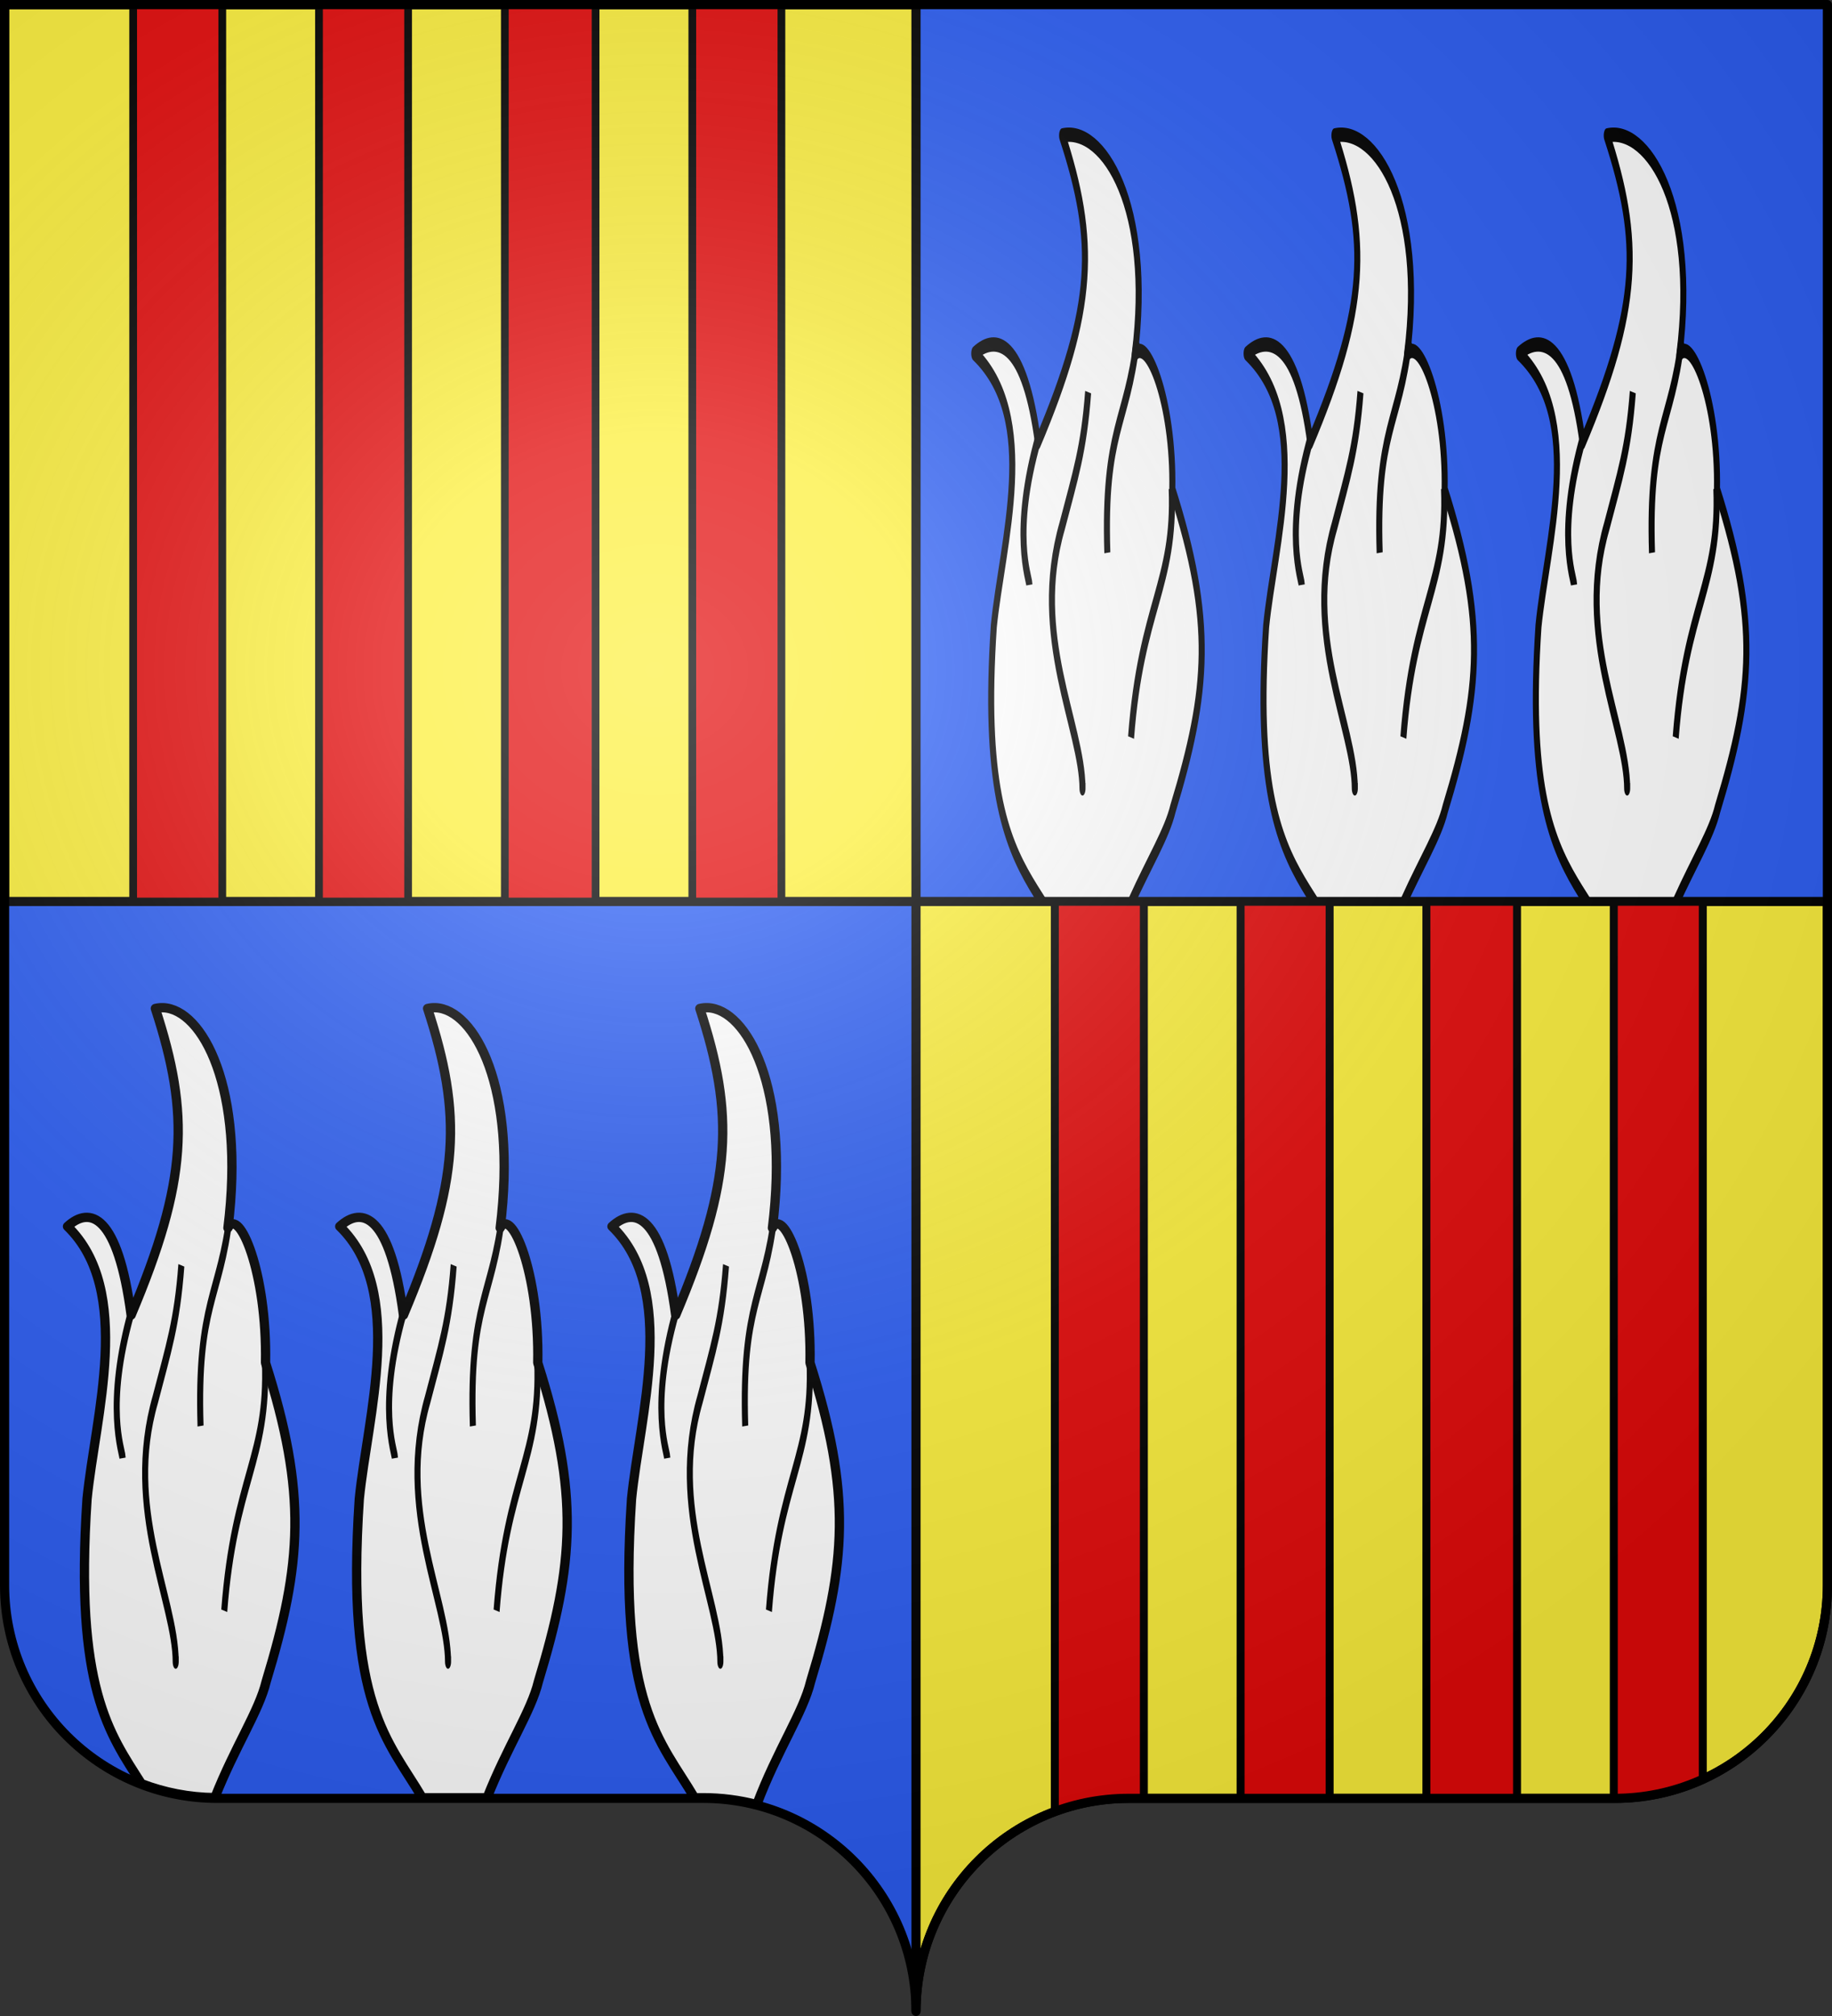 <?xml version="1.0" encoding="UTF-8" standalone="no"?>
<svg
   xmlns:dc="http://purl.org/dc/elements/1.1/"
   xmlns:cc="http://creativecommons.org/ns#"
   xmlns:rdf="http://www.w3.org/1999/02/22-rdf-syntax-ns#"
   xmlns:svg="http://www.w3.org/2000/svg"
   xmlns="http://www.w3.org/2000/svg"
   xmlns:xlink="http://www.w3.org/1999/xlink"
   xmlns:sodipodi="http://sodipodi.sourceforge.net/DTD/sodipodi-0.dtd"
   xmlns:inkscape="http://www.inkscape.org/namespaces/inkscape"
   height="660"
   width="600"
   version="1.0"
   id="svg2"
   sodipodi:version="0.32"
   inkscape:version="0.45+0.46pre0+devel"
   sodipodi:docname="Blason La Barthe de Thermes.svg"
   sodipodi:docbase="C:\Documents and Settings\Bruno Vallette\Mes documents\Perso\Wikipédia Blasons"
   inkscape:output_extension="org.inkscape.output.svg.inkscape">
  <rect width="100%" height="100%" fill="#333333" stroke="none"/>
  <sodipodi:namedview
     inkscape:window-height="544"
     inkscape:window-width="800"
     inkscape:pageshadow="2"
     inkscape:pageopacity="0.0"
     guidetolerance="10.0"
     gridtolerance="10.0"
     objecttolerance="10.0"
     borderopacity="1.0"
     bordercolor="#666666"
     pagecolor="#ffffff"
     id="base"
     showgrid="false"
     height="660px"
     inkscape:zoom="0.51818182"
     inkscape:cx="300"
     inkscape:cy="330"
     inkscape:window-x="-4"
     inkscape:window-y="-4"
     inkscape:current-layer="layer1">
    <inkscape:grid
       id="GridFromPre046Settings"
       type="xygrid"
       originx="0px"
       originy="0px"
       spacingx="1px"
       spacingy="1px"
       color="#0000ff"
       empcolor="#0000ff"
       opacity="0.2"
       empopacity="0.4"
       empspacing="5" />
  </sodipodi:namedview>
  <desc
     id="desc4">Flag of Canton of Valais (Wallis)</desc>
  <defs
     id="defs6">
    <inkscape:perspective
       sodipodi:type="inkscape:persp3d"
       inkscape:vp_x="-50 : 600 : 1"
       inkscape:vp_y="0 : 1000 : 0"
       inkscape:vp_z="700 : 600 : 1"
       inkscape:persp3d-origin="300 : 400 : 1"
       id="perspective2568" />
    <inkscape:perspective
       sodipodi:type="inkscape:persp3d"
       inkscape:vp_x="-50 : 600 : 1"
       inkscape:vp_y="0 : 1000 : 0"
       inkscape:vp_z="700 : 600 : 1"
       inkscape:persp3d-origin="300 : 400 : 1"
       id="perspective11789" />
    <radialGradient
       inkscape:collect="always"
       xlink:href="#linearGradient2893"
       id="radialGradient3163"
       gradientUnits="userSpaceOnUse"
       gradientTransform="matrix(0.206,0,0,0.205,384.512,471.278)"
       cx="221.445"
       cy="226.331"
       fx="221.445"
       fy="226.331"
       r="300" />
    <inkscape:perspective
       sodipodi:type="inkscape:persp3d"
       inkscape:vp_x="-50 : 600 : 1"
       inkscape:vp_y="0 : 1000 : 0"
       inkscape:vp_z="700 : 600 : 1"
       inkscape:persp3d-origin="300 : 400 : 1"
       id="perspective6362" />
    <inkscape:perspective
       sodipodi:type="inkscape:persp3d"
       inkscape:vp_x="-50 : 600 : 1"
       inkscape:vp_y="0 : 1000 : 0"
       inkscape:vp_z="700 : 600 : 1"
       inkscape:persp3d-origin="300 : 400 : 1"
       id="perspective22819" />
    <inkscape:perspective
       sodipodi:type="inkscape:persp3d"
       inkscape:vp_x="-50 : 600 : 1"
       inkscape:vp_y="0 : 1000 : 0"
       inkscape:vp_z="700 : 600 : 1"
       inkscape:persp3d-origin="300 : 400 : 1"
       id="perspective22031" />
    <inkscape:perspective
       sodipodi:type="inkscape:persp3d"
       inkscape:vp_x="-50 : 600 : 1"
       inkscape:vp_y="0 : 1000 : 0"
       inkscape:vp_z="700 : 600 : 1"
       inkscape:persp3d-origin="300 : 400 : 1"
       id="perspective8967" />
    <inkscape:perspective
       sodipodi:type="inkscape:persp3d"
       inkscape:vp_x="-50 : 600 : 1"
       inkscape:vp_y="0 : 1000 : 0"
       inkscape:vp_z="700 : 600 : 1"
       inkscape:persp3d-origin="300 : 400 : 1"
       id="perspective8311" />
    <inkscape:perspective
       sodipodi:type="inkscape:persp3d"
       inkscape:vp_x="-50 : 600 : 1"
       inkscape:vp_y="0 : 1000 : 0"
       inkscape:vp_z="700 : 600 : 1"
       inkscape:persp3d-origin="300 : 400 : 1"
       id="perspective2929" />
    <linearGradient
       id="linearGradient2893">
      <stop
         style="stop-color:white;stop-opacity:0.314;"
         offset="0"
         id="stop2895" />
      <stop
         id="stop2897"
         offset="0.19"
         style="stop-color:white;stop-opacity:0.251;" />
      <stop
         style="stop-color:#6b6b6b;stop-opacity:0.125;"
         offset="0.6"
         id="stop2901" />
      <stop
         style="stop-color:black;stop-opacity:0.125;"
         offset="1"
         id="stop2899" />
    </linearGradient>
    <radialGradient
       inkscape:collect="always"
       xlink:href="#linearGradient2893"
       id="radialGradient11919"
       gradientUnits="userSpaceOnUse"
       gradientTransform="matrix(1.551,0,0,1.35,-227.894,-51.264)"
       cx="285.186"
       cy="200.448"
       fx="285.186"
       fy="200.448"
       r="300" />
    <radialGradient
       gradientTransform="matrix(0,1.386,-1.323,-5.741131e-8,-158.082,-109.541)"
       gradientUnits="userSpaceOnUse"
       xlink:href="#linearGradient2955"
       id="radialGradient2871"
       fy="218.901"
       fx="225.524"
       r="300"
       cy="218.901"
       cx="225.524" />
    <radialGradient
       gradientTransform="matrix(0,1.749,-1.593,-1.049767e-7,551.788,-191.29)"
       gradientUnits="userSpaceOnUse"
       xlink:href="#linearGradient2955"
       id="radialGradient2865"
       fy="218.901"
       fx="225.524"
       r="300"
       cy="218.901"
       cx="225.524" />
    <radialGradient
       gradientTransform="matrix(-4.167939e-4,2.183,-1.884,-3.599562e-4,615.597,-289.121)"
       gradientUnits="userSpaceOnUse"
       xlink:href="#linearGradient2955"
       id="radialGradient1911"
       fy="218.901"
       fx="225.524"
       r="300"
       cy="218.901"
       cx="225.524" />
    <clipPath
       id="clip">
      <path
         id="path10"
         d="M 0,-200 L 0,600 L 300,600 L 300,-200 L 0,-200 z " />
    </clipPath>
    <polygon
       id="star"
       transform="scale(53,53)"
       points="0,-1 0.588,0.809 -0.951,-0.309 0.951,-0.309 -0.588,0.809 0,-1 " />
    <radialGradient
       gradientTransform="matrix(-4.167939e-4,2.183,-1.884,-3.599562e-4,615.597,-289.121)"
       gradientUnits="userSpaceOnUse"
       xlink:href="#linearGradient2955"
       id="radialGradient2961"
       fy="218.901"
       fx="225.524"
       r="300"
       cy="218.901"
       cx="225.524" />
    <linearGradient
       id="linearGradient2955">
      <stop
         id="stop2867"
         offset="0"
         style="stop-color:#fd0000;stop-opacity:1" />
      <stop
         id="stop2873"
         offset="0.5"
         style="stop-color:#e77275;stop-opacity:0.659" />
      <stop
         id="stop2959"
         offset="1"
         style="stop-color:black;stop-opacity:0.323" />
    </linearGradient>
    <linearGradient
       id="linearGradient2885">
      <stop
         id="stop2887"
         offset="0"
         style="stop-color:white;stop-opacity:1" />
      <stop
         id="stop2891"
         offset="0.229"
         style="stop-color:white;stop-opacity:1" />
      <stop
         id="stop2889"
         offset="1"
         style="stop-color:black;stop-opacity:1" />
    </linearGradient>
    <linearGradient
       id="linearGradient7315">
      <stop
         id="stop7317"
         offset="0"
         style="stop-color:white;stop-opacity:0.314" />
      <stop
         id="stop7319"
         offset="0.19"
         style="stop-color:white;stop-opacity:0.251" />
      <stop
         id="stop7321"
         offset="0.6"
         style="stop-color:#6b6b6b;stop-opacity:0.125" />
      <stop
         id="stop7323"
         offset="1"
         style="stop-color:black;stop-opacity:0.125" />
    </linearGradient>
    <inkscape:perspective
       id="perspective7312"
       inkscape:persp3d-origin="300 : 400 : 1"
       inkscape:vp_z="700 : 600 : 1"
       inkscape:vp_y="0 : 1000 : 0"
       inkscape:vp_x="-50 : 600 : 1"
       sodipodi:type="inkscape:persp3d" />
    <inkscape:perspective
       id="perspective7174"
       inkscape:persp3d-origin="300 : 400 : 1"
       inkscape:vp_z="700 : 600 : 1"
       inkscape:vp_y="0 : 1000 : 0"
       inkscape:vp_x="-50 : 600 : 1"
       sodipodi:type="inkscape:persp3d" />
    <inkscape:perspective
       id="perspective8238"
       inkscape:persp3d-origin="300 : 400 : 1"
       inkscape:vp_z="700 : 600 : 1"
       inkscape:vp_y="0 : 1000 : 0"
       inkscape:vp_x="-50 : 600 : 1"
       sodipodi:type="inkscape:persp3d" />
    <linearGradient
       id="linearGradient6111">
      <stop
         id="stop6113"
         offset="0"
         style="stop-color:#a1a1a1;stop-opacity:1;" />
      <stop
         id="stop6115"
         offset="1"
         style="stop-color:gray;stop-opacity:1;" />
    </linearGradient>
    <inkscape:perspective
       id="perspective8719"
       inkscape:persp3d-origin="300 : 400 : 1"
       inkscape:vp_z="700 : 600 : 1"
       inkscape:vp_y="0 : 1000 : 0"
       inkscape:vp_x="-50 : 600 : 1"
       sodipodi:type="inkscape:persp3d" />
    <inkscape:perspective
       id="perspective10512"
       inkscape:persp3d-origin="300 : 400 : 1"
       inkscape:vp_z="700 : 600 : 1"
       inkscape:vp_y="0 : 1000 : 0"
       inkscape:vp_x="-50 : 600 : 1"
       sodipodi:type="inkscape:persp3d" />
    <radialGradient
       inkscape:collect="always"
       xlink:href="#linearGradient2893"
       id="radialGradient11119"
       gradientUnits="userSpaceOnUse"
       gradientTransform="matrix(0.206,0,0,0.205,303.46,284.155)"
       cx="221.445"
       cy="226.331"
       fx="221.445"
       fy="226.331"
       r="300" />
    <radialGradient
       r="300"
       fy="226.331"
       fx="221.445"
       cy="226.331"
       cx="221.445"
       gradientTransform="matrix(1.353,0,0,1.349,-77.629,-85.747)"
       gradientUnits="userSpaceOnUse"
       id="radialGradient4303"
       xlink:href="#linearGradient2893"
       inkscape:collect="always" />
    <radialGradient
       r="300"
       fy="218.901"
       fx="225.524"
       cy="218.901"
       cx="225.524"
       gradientTransform="matrix(0,1.386,-1.323,-5.741131e-8,-158.082,-109.541)"
       gradientUnits="userSpaceOnUse"
       id="radialGradient4301"
       xlink:href="#linearGradient2955"
       inkscape:collect="always" />
    <radialGradient
       r="300"
       fy="218.901"
       fx="225.524"
       cy="218.901"
       cx="225.524"
       gradientTransform="matrix(0,1.749,-1.593,-1.049767e-7,551.788,-191.29)"
       gradientUnits="userSpaceOnUse"
       id="radialGradient4299"
       xlink:href="#linearGradient2955"
       inkscape:collect="always" />
    <radialGradient
       r="300"
       fy="218.901"
       fx="225.524"
       cy="218.901"
       cx="225.524"
       gradientTransform="matrix(-4.167939e-4,2.183,-1.884,-3.599562e-4,615.597,-289.121)"
       gradientUnits="userSpaceOnUse"
       id="radialGradient4297"
       xlink:href="#linearGradient2955"
       inkscape:collect="always" />
    <clipPath
       id="clipPath4293">
      <path
         id="path4295"
         d="M 0,-200 L 0,600 L 300,600 L 300,-200 L 0,-200 z " />
    </clipPath>
    <polygon
       points="0,-1 0.588,0.809 -0.951,-0.309 0.951,-0.309 -0.588,0.809 0,-1 "
       transform="scale(53,53)"
       id="polygon4291" />
    <radialGradient
       gradientUnits="userSpaceOnUse"
       gradientTransform="matrix(-4.167939e-4,2.183,-1.884,-3.599562e-4,615.597,-289.121)"
       r="300"
       fy="218.901"
       fx="225.524"
       cy="218.901"
       cx="225.524"
       id="radialGradient4289"
       xlink:href="#linearGradient2955"
       inkscape:collect="always" />
    <linearGradient
       id="linearGradient4281">
      <stop
         style="stop-color:#fd0000;stop-opacity:1;"
         offset="0"
         id="stop4283" />
      <stop
         id="stop4285"
         offset="0.5"
         style="stop-color:#e77275;stop-opacity:0.659;" />
      <stop
         id="stop4287"
         offset="1"
         style="stop-color:black;stop-opacity:0.323;" />
    </linearGradient>
    <linearGradient
       id="linearGradient4273">
      <stop
         style="stop-color:white;stop-opacity:1;"
         offset="0"
         id="stop4275" />
      <stop
         id="stop4277"
         offset="0.229"
         style="stop-color:white;stop-opacity:1;" />
      <stop
         style="stop-color:black;stop-opacity:1;"
         offset="1"
         id="stop4279" />
    </linearGradient>
    <linearGradient
       id="linearGradient4263">
      <stop
         id="stop4265"
         offset="0"
         style="stop-color:white;stop-opacity:0.314;" />
      <stop
         style="stop-color:white;stop-opacity:0.251;"
         offset="0.19"
         id="stop4267" />
      <stop
         id="stop4269"
         offset="0.6"
         style="stop-color:#6b6b6b;stop-opacity:0.125;" />
      <stop
         id="stop4271"
         offset="1"
         style="stop-color:black;stop-opacity:0.125;" />
    </linearGradient>
    <inkscape:perspective
       id="perspective4260"
       inkscape:persp3d-origin="300 : 400 : 1"
       inkscape:vp_z="700 : 600 : 1"
       inkscape:vp_y="0 : 1000 : 0"
       inkscape:vp_x="-50 : 600 : 1"
       sodipodi:type="inkscape:persp3d" />
  </defs>
  <g
     inkscape:groupmode="layer"
     id="layer1"
     inkscape:label="Fond écu"
     style="opacity:1;display:inline"
     sodipodi:insensitive="true">
    <path
       id="path4231"
       style="fill:#2b5df2;fill-opacity:1;fill-rule:nonzero;stroke:none;stroke-width:3;stroke-linecap:round;stroke-linejoin:round;stroke-miterlimit:4;stroke-dasharray:none;stroke-dashoffset:0;stroke-opacity:1;display:inline"
       d="M 300,658.5 C 300,619.996 331.203,588.746 369.65,588.746 C 408.097,588.746 490.403,588.746 528.85,588.746 C 567.297,588.746 598.5,557.497 598.5,518.993 L 598.5,1.5 L 1.5,1.5 L 1.5,518.993 C 1.5,557.497 32.703,588.746 71.15,588.746 C 109.597,588.746 191.903,588.746 230.35,588.746 C 268.797,588.746 300,619.996 300,658.5 z"
       sodipodi:nodetypes="cssccccssc" />
    <g
       id="g4355"
       style="fill:#ffffff;display:inline">
      <g
         transform="matrix(0.659,0,0,1.562,158.519,-617.654)"
         id="g4305"
         inkscape:label="Meubles"
         style="opacity:1;fill:#ffffff;display:inline">
        <g
           id="g11280"
           style="fill:#ffffff;fill-opacity:1">
          <path
             sodipodi:nodetypes="ccccccccc"
             id="path9499"
             d="M 302.381,616.349 C 296.512,575.334 243.101,591.863 253.367,526.65 C 257.447,509.312 276.462,482.976 243.651,469.524 C 254.762,465.225 268.679,466.96 275.301,488.107 C 303.51,459.885 304.489,446.058 287.302,423.821 C 307.761,421.805 332.606,438.603 323.385,469.829 C 328.835,465.325 342.884,479.127 342.063,498.095 C 362.793,525.601 360.171,540.199 342.392,564.898 C 336.469,575.344 306.682,589.364 302.381,616.349 z"
             style="fill:#ffffff;fill-opacity:1;fill-rule:evenodd;stroke:#000000;stroke-width:3;stroke-linecap:butt;stroke-linejoin:round;stroke-miterlimit:4;stroke-dasharray:none;stroke-opacity:1" />
          <path
             sodipodi:nodetypes="cc"
             id="path10386"
             d="M 275.547,487.152 C 262.125,507.192 270.946,516.544 271.058,518.017"
             style="fill:#ffffff;fill-opacity:1;fill-rule:evenodd;stroke:#000000;stroke-width:3;stroke-linecap:butt;stroke-linejoin:round;stroke-miterlimit:4;stroke-dasharray:none;stroke-opacity:1" />
          <path
             sodipodi:nodetypes="cccc"
             id="path10388"
             d="M 300.24,477.611 C 298.124,489.626 293.826,495.115 287.332,505.671 C 271.619,528.724 297.301,547.681 297.434,560.668 L 297.434,559.546"
             style="fill:#ffffff;fill-opacity:1;fill-rule:evenodd;stroke:#000000;stroke-width:3;stroke-linecap:butt;stroke-linejoin:round;stroke-miterlimit:4;stroke-dasharray:none;stroke-opacity:1" />
          <path
             sodipodi:nodetypes="cc"
             id="path10390"
             d="M 309.78,511.283 C 307.88,485.519 319.694,484.163 324.371,466.949"
             style="fill:#ffffff;fill-opacity:1;fill-rule:evenodd;stroke:#000000;stroke-width:3;stroke-linecap:butt;stroke-linejoin:round;stroke-miterlimit:4;stroke-dasharray:none;stroke-opacity:1" />
          <path
             sodipodi:nodetypes="cc"
             id="path10392"
             d="M 341.768,497.814 C 343.554,518.174 326.528,522.395 321.565,550.006"
             style="fill:#ffffff;fill-opacity:1;fill-rule:evenodd;stroke:#000000;stroke-width:3;stroke-linecap:butt;stroke-linejoin:round;stroke-miterlimit:4;stroke-dasharray:none;stroke-opacity:1" />
        </g>
      </g>
      <g
         transform="matrix(0.659,0,0,1.562,247.71,-617.654)"
         id="g4313"
         inkscape:label="Meubles"
         style="opacity:1;fill:#ffffff;display:inline">
        <g
           id="g4315"
           style="fill:#ffffff;fill-opacity:1">
          <path
             sodipodi:nodetypes="ccccccccc"
             id="path4317"
             d="M 302.381,616.349 C 296.512,575.334 243.101,591.863 253.367,526.65 C 257.447,509.312 276.462,482.976 243.651,469.524 C 254.762,465.225 268.679,466.96 275.301,488.107 C 303.51,459.885 304.489,446.058 287.302,423.821 C 307.761,421.805 332.606,438.603 323.385,469.829 C 328.835,465.325 342.884,479.127 342.063,498.095 C 362.793,525.601 360.171,540.199 342.392,564.898 C 336.469,575.344 306.682,589.364 302.381,616.349 z"
             style="fill:#ffffff;fill-opacity:1;fill-rule:evenodd;stroke:#000000;stroke-width:3;stroke-linecap:butt;stroke-linejoin:round;stroke-miterlimit:4;stroke-dasharray:none;stroke-opacity:1" />
          <path
             sodipodi:nodetypes="cc"
             id="path4319"
             d="M 275.547,487.152 C 262.125,507.192 270.946,516.544 271.058,518.017"
             style="fill:#ffffff;fill-opacity:1;fill-rule:evenodd;stroke:#000000;stroke-width:3;stroke-linecap:butt;stroke-linejoin:round;stroke-miterlimit:4;stroke-dasharray:none;stroke-opacity:1" />
          <path
             sodipodi:nodetypes="cccc"
             id="path4321"
             d="M 300.24,477.611 C 298.124,489.626 293.826,495.115 287.332,505.671 C 271.619,528.724 297.301,547.681 297.434,560.668 L 297.434,559.546"
             style="fill:#ffffff;fill-opacity:1;fill-rule:evenodd;stroke:#000000;stroke-width:3;stroke-linecap:butt;stroke-linejoin:round;stroke-miterlimit:4;stroke-dasharray:none;stroke-opacity:1" />
          <path
             sodipodi:nodetypes="cc"
             id="path4323"
             d="M 309.78,511.283 C 307.88,485.519 319.694,484.163 324.371,466.949"
             style="fill:#ffffff;fill-opacity:1;fill-rule:evenodd;stroke:#000000;stroke-width:3;stroke-linecap:butt;stroke-linejoin:round;stroke-miterlimit:4;stroke-dasharray:none;stroke-opacity:1" />
          <path
             sodipodi:nodetypes="cc"
             id="path4325"
             d="M 341.768,497.814 C 343.554,518.174 326.528,522.395 321.565,550.006"
             style="fill:#ffffff;fill-opacity:1;fill-rule:evenodd;stroke:#000000;stroke-width:3;stroke-linecap:butt;stroke-linejoin:round;stroke-miterlimit:4;stroke-dasharray:none;stroke-opacity:1" />
        </g>
      </g>
      <g
         transform="matrix(0.659,0,0,1.562,336.902,-617.654)"
         id="g4341"
         inkscape:label="Meubles"
         style="opacity:1;fill:#ffffff;display:inline">
        <g
           id="g4343"
           style="fill:#ffffff;fill-opacity:1">
          <path
             sodipodi:nodetypes="ccccccccc"
             id="path4345"
             d="M 302.381,616.349 C 296.512,575.334 243.101,591.863 253.367,526.65 C 257.447,509.312 276.462,482.976 243.651,469.524 C 254.762,465.225 268.679,466.96 275.301,488.107 C 303.51,459.885 304.489,446.058 287.302,423.821 C 307.761,421.805 332.606,438.603 323.385,469.829 C 328.835,465.325 342.884,479.127 342.063,498.095 C 362.793,525.601 360.171,540.199 342.392,564.898 C 336.469,575.344 306.682,589.364 302.381,616.349 z"
             style="fill:#ffffff;fill-opacity:1;fill-rule:evenodd;stroke:#000000;stroke-width:3;stroke-linecap:butt;stroke-linejoin:round;stroke-miterlimit:4;stroke-dasharray:none;stroke-opacity:1" />
          <path
             sodipodi:nodetypes="cc"
             id="path4347"
             d="M 275.547,487.152 C 262.125,507.192 270.946,516.544 271.058,518.017"
             style="fill:#ffffff;fill-opacity:1;fill-rule:evenodd;stroke:#000000;stroke-width:3;stroke-linecap:butt;stroke-linejoin:round;stroke-miterlimit:4;stroke-dasharray:none;stroke-opacity:1" />
          <path
             sodipodi:nodetypes="cccc"
             id="path4349"
             d="M 300.24,477.611 C 298.124,489.626 293.826,495.115 287.332,505.671 C 271.619,528.724 297.301,547.681 297.434,560.668 L 297.434,559.546"
             style="fill:#ffffff;fill-opacity:1;fill-rule:evenodd;stroke:#000000;stroke-width:3;stroke-linecap:butt;stroke-linejoin:round;stroke-miterlimit:4;stroke-dasharray:none;stroke-opacity:1" />
          <path
             sodipodi:nodetypes="cc"
             id="path4351"
             d="M 309.78,511.283 C 307.88,485.519 319.694,484.163 324.371,466.949"
             style="fill:#ffffff;fill-opacity:1;fill-rule:evenodd;stroke:#000000;stroke-width:3;stroke-linecap:butt;stroke-linejoin:round;stroke-miterlimit:4;stroke-dasharray:none;stroke-opacity:1" />
          <path
             sodipodi:nodetypes="cc"
             id="path4353"
             d="M 341.768,497.814 C 343.554,518.174 326.528,522.395 321.565,550.006"
             style="fill:#ffffff;fill-opacity:1;fill-rule:evenodd;stroke:#000000;stroke-width:3;stroke-linecap:butt;stroke-linejoin:round;stroke-miterlimit:4;stroke-dasharray:none;stroke-opacity:1" />
        </g>
      </g>
    </g>
    <path
       style="opacity:1;fill:#fcef3c;fill-opacity:1;fill-rule:nonzero;stroke:#000000;stroke-width:3;stroke-linecap:butt;stroke-linejoin:miter;marker:none;marker-start:none;marker-mid:none;marker-end:none;stroke-miterlimit:4;stroke-dasharray:none;stroke-dashoffset:0;stroke-opacity:1;visibility:visible;display:inline;overflow:visible"
       d="M 1.5,1.5 L 1.5,295.125 L 300,295.125 L 300,1.5 L 1.5,1.5 z M 300,295.125 L 300,658.5 C 300,619.996 331.209,588.75 369.656,588.75 C 408.103,588.75 490.397,588.75 528.844,588.75 C 567.291,588.75 598.5,557.504 598.5,519 L 598.5,295.125 L 300,295.125 z"
       id="path19854" />
    <g
       id="g4400"
       style="fill:#ffffff;display:inline"
       transform="translate(-296.983,285.877)">
      <g
         transform="matrix(0.659,0,0,1.562,158.519,-617.654)"
         id="g4402"
         inkscape:label="Meubles"
         style="opacity:1;fill:#ffffff;display:inline">
        <g
           id="g4404"
           style="fill:#ffffff;fill-opacity:1">
          <path
             style="fill:#ffffff;fill-opacity:1;fill-rule:evenodd;stroke:#000000;stroke-width:3.044;stroke-linecap:butt;stroke-linejoin:round;stroke-miterlimit:4;stroke-dasharray:none;stroke-opacity:1"
             d="M 53.469,330.031 C 52.609,330 51.78,330.084 50.938,330.281 C 62.267,365.019 61.596,386.602 43,430.688 C 38.635,397.655 29.481,394.941 22.156,401.656 C 43.785,422.67 31.252,463.822 28.562,490.906 C 24.437,553.01 35.91,567.666 46.375,584.156 C 53.867,587.018 61.965,588.633 70.438,588.719 C 77.041,572.002 84.93,560.352 87.25,550.656 C 98.97,512.073 100.696,489.279 87.031,446.312 C 87.572,416.682 78.312,395.12 74.719,402.156 C 80.417,356.426 66.359,330.498 53.469,330.031 z M 142.688,330.031 C 141.828,330 140.968,330.084 140.125,330.281 C 151.455,365.019 150.814,386.602 132.219,430.688 C 127.854,397.655 118.668,394.941 111.344,401.656 C 132.973,422.67 120.44,463.822 117.75,490.906 C 113.249,558.655 127.309,569.952 138.375,588.75 C 146.364,588.75 151.602,588.75 159.625,588.75 C 166.231,572.019 174.116,560.357 176.438,550.656 C 188.157,512.073 189.883,489.279 176.219,446.312 C 176.76,416.682 167.499,395.12 163.906,402.156 C 169.605,356.426 155.577,330.498 142.688,330.031 z M 231.875,330.031 C 231.016,330 230.155,330.084 229.312,330.281 C 240.642,365.019 240.002,386.602 221.406,430.688 C 217.041,397.655 207.856,394.941 200.531,401.656 C 222.16,422.67 209.627,463.822 206.938,490.906 C 202.437,558.655 216.497,569.952 227.562,588.75 C 228.261,588.75 229.672,588.75 230.344,588.75 C 236.43,588.75 242.34,589.529 247.969,591 C 254.734,573.066 263.202,560.783 265.625,550.656 C 277.345,512.073 279.071,489.279 265.406,446.312 C 265.947,416.682 256.687,395.12 253.094,402.156 C 258.792,356.426 244.765,330.498 231.875,330.031 z"
             transform="matrix(1.517,0,0,0.64,210.049,212.39)"
             id="path4406" />
          <path
             sodipodi:nodetypes="cc"
             id="path4408"
             d="M 275.547,487.152 C 262.125,507.192 270.946,516.544 271.058,518.017"
             style="fill:#ffffff;fill-opacity:1;fill-rule:evenodd;stroke:#000000;stroke-width:3;stroke-linecap:butt;stroke-linejoin:round;stroke-miterlimit:4;stroke-dasharray:none;stroke-opacity:1" />
          <path
             sodipodi:nodetypes="cccc"
             id="path4410"
             d="M 300.24,477.611 C 298.124,489.626 293.826,495.115 287.332,505.671 C 271.619,528.724 297.301,547.681 297.434,560.668 L 297.434,559.546"
             style="fill:#ffffff;fill-opacity:1;fill-rule:evenodd;stroke:#000000;stroke-width:3;stroke-linecap:butt;stroke-linejoin:round;stroke-miterlimit:4;stroke-dasharray:none;stroke-opacity:1" />
          <path
             sodipodi:nodetypes="cc"
             id="path4412"
             d="M 309.78,511.283 C 307.88,485.519 319.694,484.163 324.371,466.949"
             style="fill:#ffffff;fill-opacity:1;fill-rule:evenodd;stroke:#000000;stroke-width:3;stroke-linecap:butt;stroke-linejoin:round;stroke-miterlimit:4;stroke-dasharray:none;stroke-opacity:1" />
          <path
             sodipodi:nodetypes="cc"
             id="path4414"
             d="M 341.768,497.814 C 343.554,518.174 326.528,522.395 321.565,550.006"
             style="fill:#ffffff;fill-opacity:1;fill-rule:evenodd;stroke:#000000;stroke-width:3;stroke-linecap:butt;stroke-linejoin:round;stroke-miterlimit:4;stroke-dasharray:none;stroke-opacity:1" />
        </g>
      </g>
      <g
         transform="matrix(0.659,0,0,1.562,247.71,-617.654)"
         id="g4416"
         inkscape:label="Meubles"
         style="opacity:1;fill:#ffffff;display:inline">
        <g
           id="g4418"
           style="fill:#ffffff;fill-opacity:1">
          <path
             sodipodi:nodetypes="cc"
             id="path4422"
             d="M 275.547,487.152 C 262.125,507.192 270.946,516.544 271.058,518.017"
             style="fill:#ffffff;fill-opacity:1;fill-rule:evenodd;stroke:#000000;stroke-width:3;stroke-linecap:butt;stroke-linejoin:round;stroke-miterlimit:4;stroke-dasharray:none;stroke-opacity:1" />
          <path
             sodipodi:nodetypes="cccc"
             id="path4424"
             d="M 300.24,477.611 C 298.124,489.626 293.826,495.115 287.332,505.671 C 271.619,528.724 297.301,547.681 297.434,560.668 L 297.434,559.546"
             style="fill:#ffffff;fill-opacity:1;fill-rule:evenodd;stroke:#000000;stroke-width:3;stroke-linecap:butt;stroke-linejoin:round;stroke-miterlimit:4;stroke-dasharray:none;stroke-opacity:1" />
          <path
             sodipodi:nodetypes="cc"
             id="path4426"
             d="M 309.78,511.283 C 307.88,485.519 319.694,484.163 324.371,466.949"
             style="fill:#ffffff;fill-opacity:1;fill-rule:evenodd;stroke:#000000;stroke-width:3;stroke-linecap:butt;stroke-linejoin:round;stroke-miterlimit:4;stroke-dasharray:none;stroke-opacity:1" />
          <path
             sodipodi:nodetypes="cc"
             id="path4428"
             d="M 341.768,497.814 C 343.554,518.174 326.528,522.395 321.565,550.006"
             style="fill:#ffffff;fill-opacity:1;fill-rule:evenodd;stroke:#000000;stroke-width:3;stroke-linecap:butt;stroke-linejoin:round;stroke-miterlimit:4;stroke-dasharray:none;stroke-opacity:1" />
        </g>
      </g>
      <g
         transform="matrix(0.659,0,0,1.562,336.902,-617.654)"
         id="g4430"
         inkscape:label="Meubles"
         style="opacity:1;fill:#ffffff;display:inline">
        <g
           id="g4432"
           style="fill:#ffffff;fill-opacity:1">
          <path
             sodipodi:nodetypes="cc"
             id="path4436"
             d="M 275.547,487.152 C 262.125,507.192 270.946,516.544 271.058,518.017"
             style="fill:#ffffff;fill-opacity:1;fill-rule:evenodd;stroke:#000000;stroke-width:3;stroke-linecap:butt;stroke-linejoin:round;stroke-miterlimit:4;stroke-dasharray:none;stroke-opacity:1" />
          <path
             sodipodi:nodetypes="cccc"
             id="path4438"
             d="M 300.24,477.611 C 298.124,489.626 293.826,495.115 287.332,505.671 C 271.619,528.724 297.301,547.681 297.434,560.668 L 297.434,559.546"
             style="fill:#ffffff;fill-opacity:1;fill-rule:evenodd;stroke:#000000;stroke-width:3;stroke-linecap:butt;stroke-linejoin:round;stroke-miterlimit:4;stroke-dasharray:none;stroke-opacity:1" />
          <path
             sodipodi:nodetypes="cc"
             id="path4440"
             d="M 309.78,511.283 C 307.88,485.519 319.694,484.163 324.371,466.949"
             style="fill:#ffffff;fill-opacity:1;fill-rule:evenodd;stroke:#000000;stroke-width:3;stroke-linecap:butt;stroke-linejoin:round;stroke-miterlimit:4;stroke-dasharray:none;stroke-opacity:1" />
          <path
             sodipodi:nodetypes="cc"
             id="path4442"
             d="M 341.768,497.814 C 343.554,518.174 326.528,522.395 321.565,550.006"
             style="fill:#ffffff;fill-opacity:1;fill-rule:evenodd;stroke:#000000;stroke-width:3;stroke-linecap:butt;stroke-linejoin:round;stroke-miterlimit:4;stroke-dasharray:none;stroke-opacity:1" />
        </g>
      </g>
    </g>
  </g>
  <g
     inkscape:groupmode="layer"
     id="layer2"
     inkscape:label="Meubles"
     style="display:inline"
     sodipodi:insensitive="true">
    <g
       id="g6475"
       inkscape:label="Calque 1"
       transform="matrix(0.152,0,0,0.152,386.758,409.236)"
       style="opacity:1;display:inline">
      <g
         transform="translate(62.857,493.791)"
         style="opacity:1;display:inline"
         id="g6477">
        <g
           id="g11092" />
        <g
           id="g6515">
          <rect
             id="rect11095"
             style="opacity:1;fill:none;fill-opacity:1;fill-rule:nonzero;stroke:none;stroke-width:7.56;stroke-linecap:round;stroke-linejoin:round;stroke-miterlimit:4;stroke-dasharray:none;stroke-opacity:1;display:inline"
             y="3.375078e-14"
             x="0"
             height="660"
             width="600" />
        </g>
      </g>
      <rect
         y="686.648"
         x="314.286"
         height="45.714"
         width="0"
         id="rect4632"
         style="fill:#ff0000;fill-opacity:1;stroke-width:5.394;stroke-miterlimit:4;stroke-dasharray:none" />
    </g>
    <g
       id="g11103"
       inkscape:label="Calque 1"
       transform="matrix(0.152,0,0,0.152,309.565,222.113)"
       style="opacity:1;display:inline">
      <g
         transform="translate(62.857,493.791)"
         style="opacity:1;display:inline"
         id="g11105">
        <g
           id="g11107" />
        <g
           id="g11109">
          <rect
             id="rect11111"
             style="opacity:1;fill:none;fill-opacity:1;fill-rule:nonzero;stroke:none;stroke-width:7.56;stroke-linecap:round;stroke-linejoin:round;stroke-miterlimit:4;stroke-dasharray:none;stroke-opacity:1;display:inline"
             y="3.375078e-14"
             x="0"
             height="660"
             width="600" />
        </g>
      </g>
      <rect
         y="686.648"
         x="314.286"
         height="45.714"
         width="0"
         id="rect11113"
         style="fill:#ff0000;fill-opacity:1;stroke-width:5.394;stroke-miterlimit:4;stroke-dasharray:none" />
    </g>
    <path
       style="opacity:1;fill:#e20909;fill-opacity:1;fill-rule:nonzero;stroke:#000000;stroke-width:2.528;stroke-linecap:butt;stroke-linejoin:miter;marker:none;marker-start:none;marker-mid:none;marker-end:none;stroke-miterlimit:4;stroke-dasharray:none;stroke-dashoffset:0;stroke-opacity:1;visibility:visible;display:inline;overflow:visible;enable-background:accumulate"
       d="M 43.61,1.61 L 43.61,295.14 L 72.798,295.14 L 72.798,1.61 L 43.61,1.61 z M 104.474,1.61 L 104.474,295.14 L 133.662,295.14 L 133.662,1.61 L 104.474,1.61 z M 165.338,1.61 L 165.338,295.14 L 165.871,295.14 L 194.526,295.14 L 195.059,295.14 L 195.059,1.61 L 194.526,1.61 L 165.871,1.61 L 165.338,1.61 z M 226.735,1.61 L 226.735,295.14 L 255.923,295.14 L 255.923,1.61 L 226.735,1.61 z"
       id="rect2748" />
    <path
       style="opacity:1;fill:#e20909;fill-opacity:1;fill-rule:nonzero;stroke:#000000;stroke-width:2.609;stroke-linecap:butt;stroke-linejoin:miter;marker:none;marker-start:none;marker-mid:none;marker-end:none;stroke-miterlimit:4;stroke-dasharray:none;stroke-dashoffset:0;stroke-opacity:1;visibility:visible;display:inline;overflow:visible;enable-background:accumulate"
       d="M 345.469,295.219 L 345.469,593.062 C 353.005,590.264 361.152,588.75 369.656,588.75 C 370.856,588.75 373.342,588.75 374.625,588.75 L 374.625,295.219 L 345.469,295.219 z M 406.312,295.219 L 406.312,588.75 C 416.202,588.75 424.531,588.75 435.469,588.75 L 435.469,295.219 L 406.312,295.219 z M 467.156,295.219 L 467.156,588.75 C 478.209,588.75 487.046,588.75 496.844,588.75 L 496.844,295.219 L 496.312,295.219 L 467.688,295.219 L 467.156,295.219 z M 528.531,295.219 L 528.531,588.75 C 528.607,588.75 528.768,588.75 528.844,588.75 C 539.136,588.75 548.893,586.487 557.688,582.469 L 557.688,295.219 L 528.531,295.219 z"
       id="path4043" />
  </g>
  <g
     inkscape:groupmode="layer"
     id="layer3"
     inkscape:label="Reflet final"
     style="display:inline"
     sodipodi:insensitive="true">
    <path
       id="path2875"
       style="fill:url(#radialGradient11919);fill-opacity:1;fill-rule:evenodd;stroke:none;stroke-width:3;stroke-linecap:butt;stroke-linejoin:miter;stroke-miterlimit:4;stroke-dasharray:none;stroke-opacity:1"
       d="M 1.5,1.5 L 1.5,518.991 C 1.5,557.496 32.703,588.746 71.15,588.746 C 109.597,588.746 191.903,588.746 230.35,588.746 C 268.797,588.745 300,619.996 300,658.5 C 300,619.996 331.203,588.746 369.65,588.746 C 408.097,588.745 490.403,588.746 528.85,588.746 C 567.297,588.746 598.5,557.496 598.5,518.991 L 598.5,1.5 L 1.5,1.5 z" />
  </g>
  <g
     inkscape:groupmode="layer"
     id="layer4"
     inkscape:label="Contour final"
     style="display:inline"
     sodipodi:insensitive="true">
    <path
       id="path1572"
       style="fill:none;fill-opacity:1;fill-rule:nonzero;stroke:#000000;stroke-width:3;stroke-linecap:round;stroke-linejoin:round;stroke-miterlimit:4;stroke-dasharray:none;stroke-dashoffset:0;stroke-opacity:1"
       d="M 300,658.5 C 300,619.996 331.203,588.746 369.65,588.746 C 408.097,588.746 490.403,588.746 528.85,588.746 C 567.297,588.746 598.5,557.497 598.5,518.993 L 598.5,1.5 L 1.5,1.5 L 1.5,518.993 C 1.5,557.497 32.703,588.746 71.15,588.746 C 109.597,588.746 191.903,588.746 230.35,588.746 C 268.797,588.746 300,619.996 300,658.5 z"
       sodipodi:nodetypes="cssccccssc" />
  </g>
</svg>
